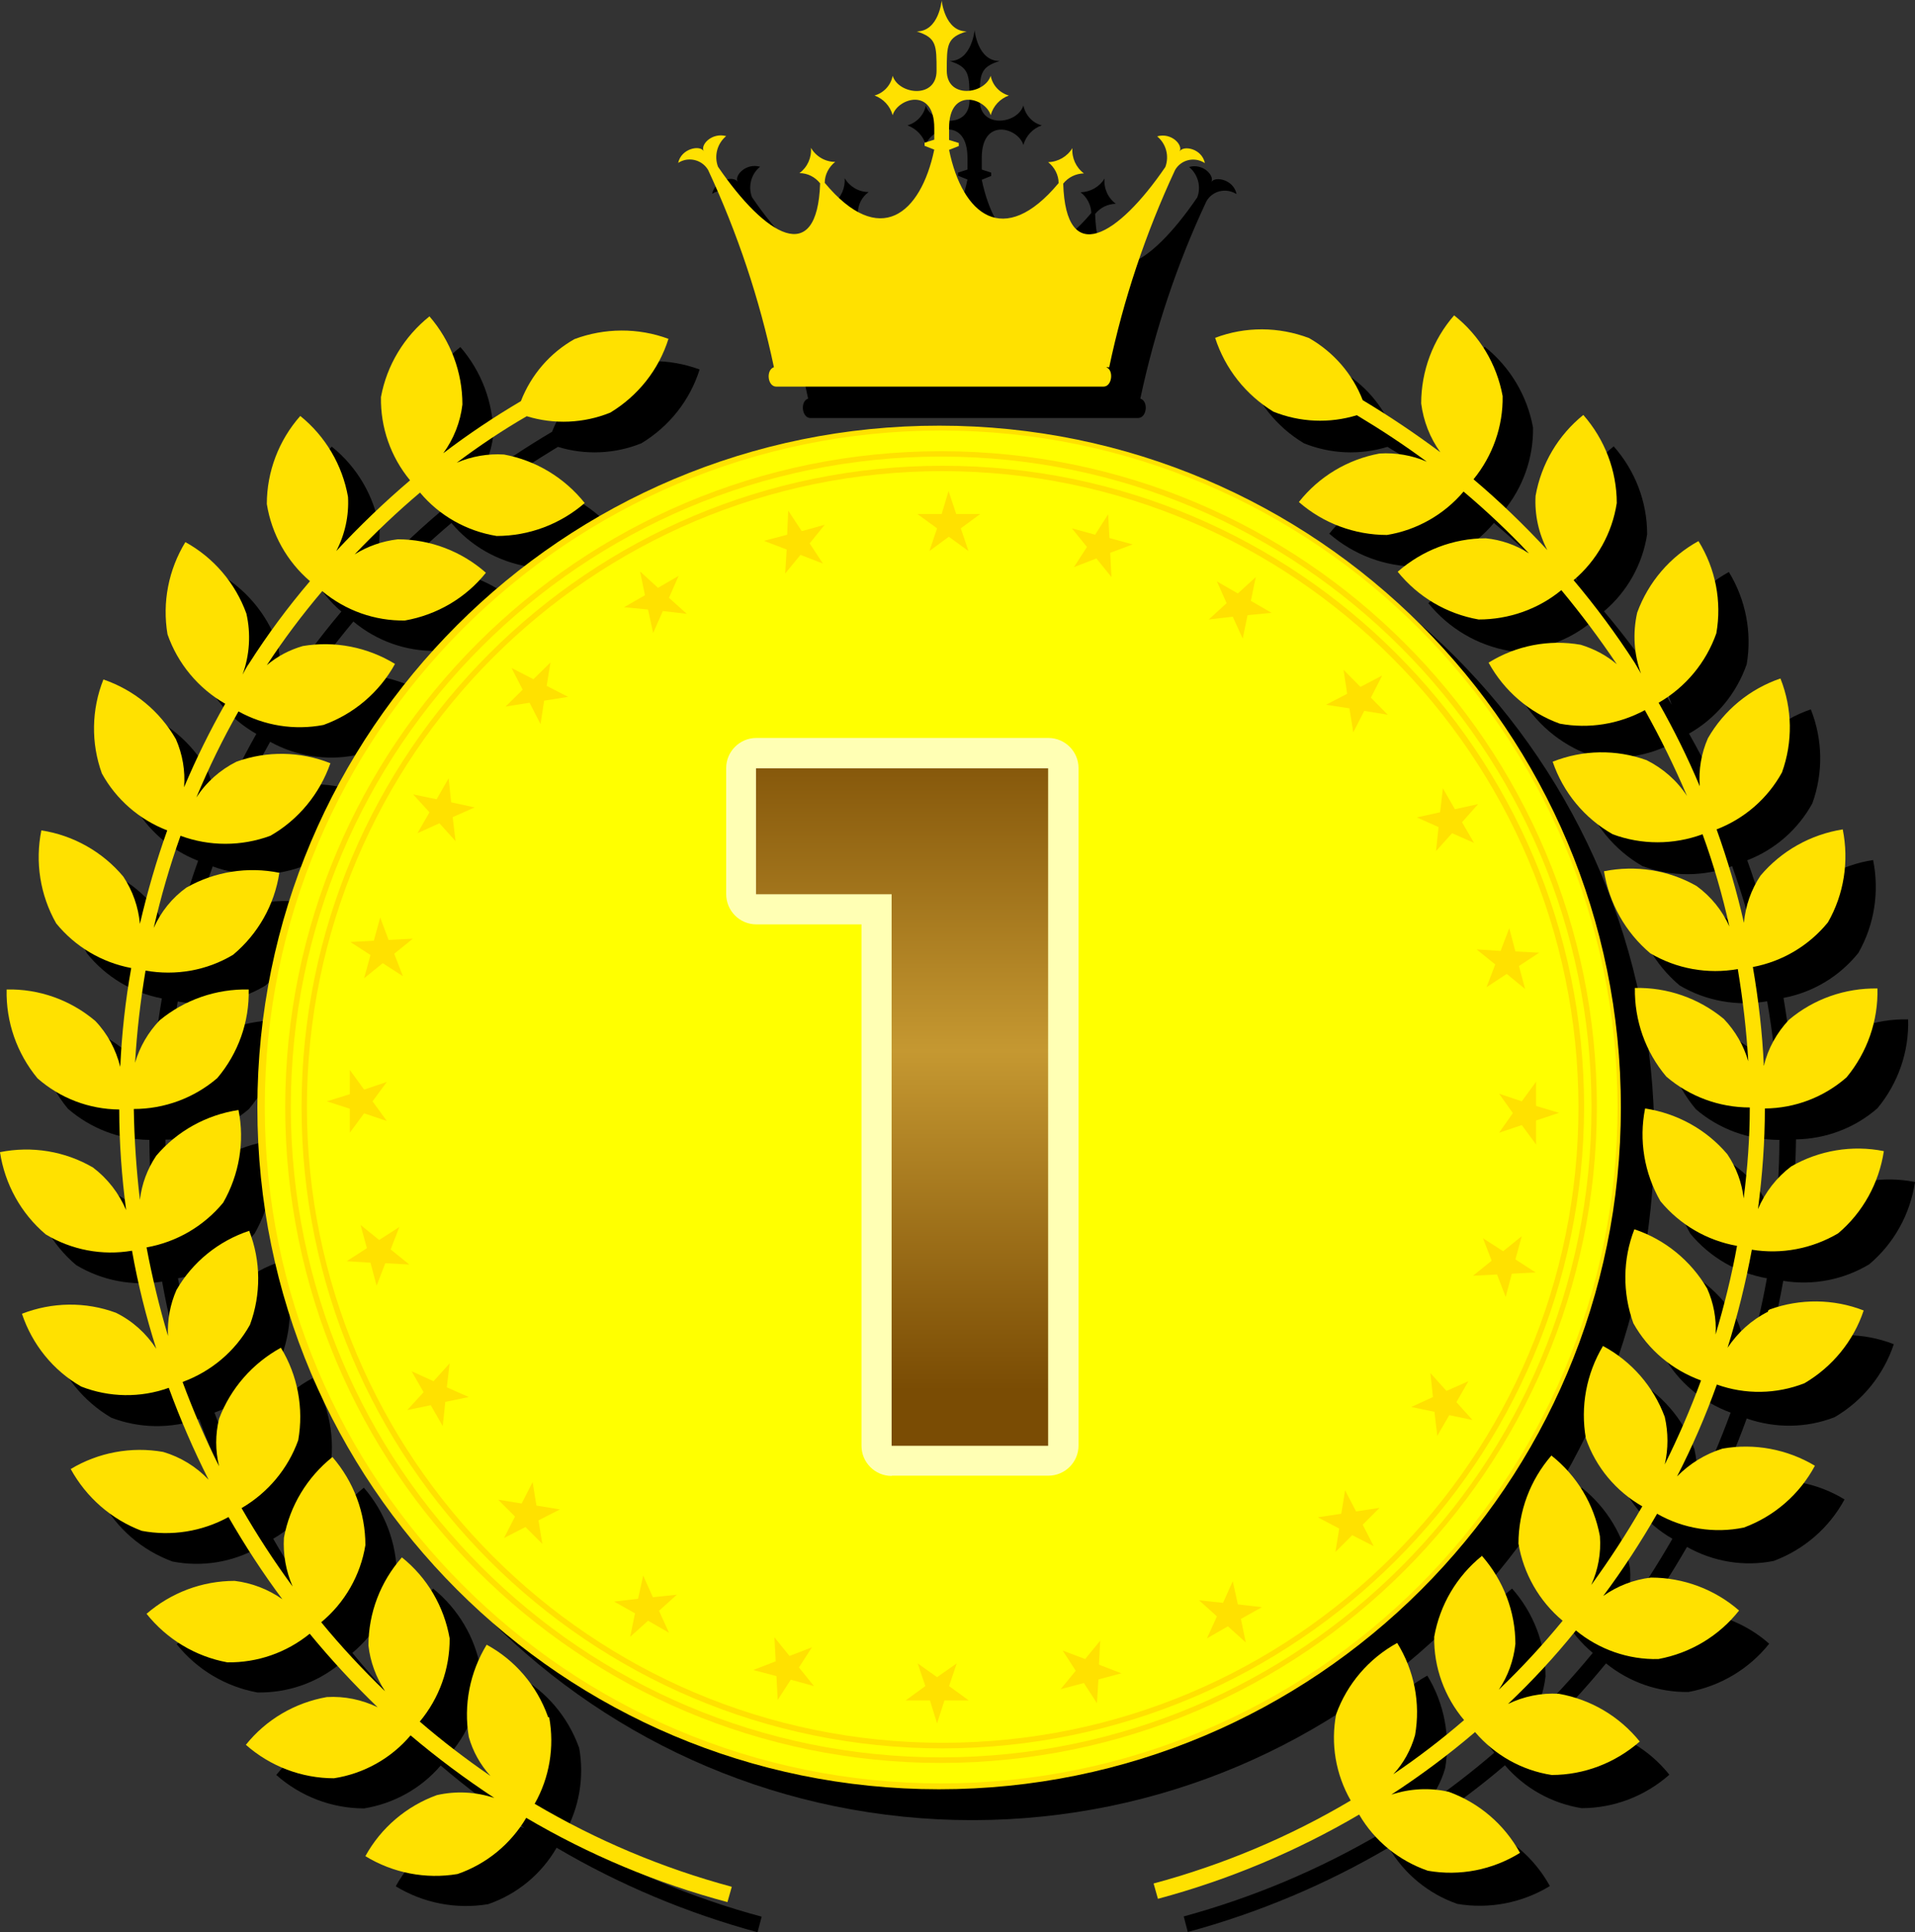 <?xml version="1.0" encoding="UTF-8"?>
<svg id="_レイヤー_1" data-name="レイヤー_1" xmlns="http://www.w3.org/2000/svg" xmlns:xlink="http://www.w3.org/1999/xlink" version="1.1" viewBox="0 0 75 75.66">
  <rect x="0" y="0" width="75" height="75.66" fill="#333333" stroke="none"/>
  <!-- Generator: Adobe Illustrator 29.7.1, SVG Export Plug-In . SVG Version: 2.1.1 Build 8)  -->
  <defs>
    <style>
      .st0 {
        fill: #ffe100;
      }

      .st1 {
        fill: #f0571e;
      }

      .st2 {
        fill: #ffffb4;
      }

      .st3 {
        fill: #ff0;
      }

      .st4 {
        fill: url(#_名称未設定グラデーション);
      }
    </style>
    <linearGradient id="_名称未設定グラデーション" data-name="名称未設定グラデーション" x1="-840.9" y1="559.11" x2="-840.9" y2="560.11" gradientTransform="translate(9654.37 14887.64) scale(11.44 -26.53)" gradientUnits="userSpaceOnUse">
      <stop offset="0" stop-color="#7a4c04"/>
      <stop offset=".5" stop-color="#c59831"/>
      <stop offset="1" stop-color="#7a4c04"/>
    </linearGradient>
  </defs>
  <g id="_グループ_9262" data-name="グループ_9262">
    <g id="_グループ_9256" data-name="グループ_9256">
      <path id="_パス_15467" data-name="パス_15467" d="M64.79,44.58c0-14.75-11.95-26.7-26.7-26.7-14.75,0-26.7,11.95-26.7,26.7,0,14.75,11.95,26.7,26.7,26.7,14.74-.02,26.68-11.96,26.7-26.7"/>
      <path id="_パス_15468" data-name="パス_15468" d="M29.07,7.88c1.15,2.47,2.02,5.06,2.58,7.73-.32.1-.25.76.09.76h12.83c.35,0,.42-.66.09-.76.57-2.67,1.43-5.26,2.59-7.73.23-.4.74-.53,1.14-.3.01,0,.02.01.04.02-.12-.58-.85-.71-.99-.47.14-.24-.32-.75-.87-.59.35.29.48.77.32,1.19-1.85,2.72-3.89,3.96-4,.65.2-.25.49-.39.81-.4-.31-.23-.48-.61-.44-.99-.2.33-.56.53-.94.54.25.19.41.49.42.81-2.15,2.58-3.76,1.24-4.29-1.3l.37-.15v-.13l-.37-.12v-.46c0-1.61,1.44-1.17,1.63-.5.1-.36.37-.65.72-.77-.37-.1-.64-.4-.72-.78-.23.74-1.71.91-1.71-.2,0-1.01,0-1.3.78-1.54-.87,0-.98-1.21-.98-1.21,0,0-.11,1.21-.98,1.21.78.24.78.54.78,1.54,0,1.12-1.48.94-1.71.2-.07.37-.35.67-.72.78.35.13.62.41.72.77.2-.68,1.63-1.11,1.63.5v.46l-.37.12v.12l.37.15c-.53,2.54-2.14,3.88-4.29,1.3,0-.32.16-.62.42-.81-.39,0-.74-.21-.94-.54.03.38-.14.76-.44.99.32,0,.61.15.81.4-.11,3.31-2.15,2.07-4-.65-.16-.43-.03-.91.32-1.19-.56-.16-1.02.35-.88.59-.14-.24-.87-.11-1,.47.39-.25.9-.14,1.16.24,0,.01.01.02.02.04"/>
      <path id="_パス_15469" data-name="パス_15469" d="M70.47,52.59c-.64.32-1.18.81-1.57,1.41.39-1.26.71-2.54.94-3.84,1.16.19,2.36-.04,3.37-.65.97-.82,1.6-1.96,1.79-3.22-1.24-.25-2.53-.03-3.63.6-.57.43-1.02,1-1.31,1.67.17-1.31.26-2.62.28-3.94,1.18-.02,2.31-.45,3.19-1.22.81-.98,1.24-2.21,1.2-3.48-1.27-.03-2.5.41-3.47,1.23-.48.51-.81,1.13-.98,1.8-.07-1.3-.21-2.59-.43-3.87,1.16-.22,2.19-.84,2.93-1.76.63-1.1.83-2.39.58-3.64-1.25.19-2.39.84-3.21,1.81-.37.55-.59,1.19-.65,1.85-.29-1.24-.64-2.46-1.07-3.65,1.09-.42,1.99-1.21,2.55-2.23.43-1.19.41-2.5-.06-3.68-1.2.41-2.21,1.24-2.84,2.34-.26.59-.37,1.24-.32,1.88-.47-1.12-1.01-2.21-1.61-3.27,1.06-.6,1.86-1.57,2.26-2.72.21-1.25-.04-2.53-.7-3.61-1.11.61-1.96,1.61-2.39,2.8-.18.8-.13,1.63.15,2.4-.09-.14-.16-.28-.25-.42-.73-1.13-1.53-2.21-2.4-3.24.91-.77,1.51-1.84,1.69-3.02,0-1.27-.47-2.49-1.31-3.44-.99.8-1.65,1.92-1.87,3.17-.04.74.12,1.47.46,2.12-.9-.98-1.87-1.91-2.89-2.77.75-.92,1.16-2.07,1.14-3.26-.23-1.25-.9-2.37-1.89-3.16-.83.95-1.29,2.18-1.29,3.45.08.69.34,1.35.75,1.91-.97-.73-1.99-1.41-3.04-2.03-.4-1.02-1.14-1.88-2.1-2.42-1.18-.45-2.49-.46-3.68-.02.38,1.21,1.19,2.24,2.28,2.89,1.04.42,2.19.47,3.27.14.94.56,1.85,1.17,2.73,1.83-.58-.25-1.22-.36-1.85-.32-1.25.23-2.37.9-3.16,1.89.96.83,2.18,1.29,3.45,1.29,1.17-.19,2.24-.8,3-1.71.9.76,1.75,1.57,2.56,2.42-.51-.33-1.09-.53-1.69-.59-1.27,0-2.49.47-3.44,1.31.8.99,1.92,1.65,3.17,1.87,1.18.01,2.33-.39,3.24-1.15.78.92,1.5,1.89,2.16,2.9-.41-.35-.88-.6-1.4-.75-1.25-.21-2.54.04-3.62.7.61,1.11,1.61,1.96,2.8,2.39,1.14.22,2.31.03,3.32-.53.61,1.09,1.16,2.21,1.64,3.36-.39-.59-.94-1.08-1.58-1.39-1.19-.43-2.5-.41-3.68.06.41,1.2,1.24,2.21,2.34,2.84,1.13.42,2.38.42,3.51,0,.42,1.18.77,2.38,1.05,3.61-.29-.62-.73-1.16-1.28-1.57-1.1-.63-2.39-.84-3.64-.58.19,1.25.84,2.39,1.81,3.21,1.03.61,2.25.83,3.43.62.21,1.2.35,2.4.41,3.61-.18-.62-.51-1.19-.95-1.65-.98-.81-2.21-1.23-3.48-1.2-.03,1.27.41,2.5,1.23,3.47.91.78,2.07,1.2,3.27,1.2,0,1.19-.09,2.38-.23,3.56-.07-.62-.29-1.21-.64-1.73-.82-.97-1.96-1.6-3.22-1.79-.25,1.24-.03,2.53.6,3.63.76.92,1.82,1.54,3,1.75-.21,1.17-.49,2.33-.83,3.47.03-.62-.08-1.24-.33-1.81-.64-1.1-1.66-1.92-2.86-2.32-.46,1.18-.47,2.49-.04,3.68.59,1.04,1.52,1.83,2.64,2.24-.41,1.12-.88,2.22-1.42,3.29.14-.61.14-1.25,0-1.86-.44-1.19-1.3-2.18-2.41-2.78-.66,1.08-.9,2.37-.67,3.62.4,1.12,1.18,2.07,2.22,2.67-.61,1.06-1.27,2.09-2,3.07.27-.6.39-1.25.34-1.91-.23-1.25-.9-2.37-1.89-3.16-.84.95-1.3,2.18-1.3,3.45.2,1.18.81,2.25,1.73,3.02-.78.95-1.61,1.85-2.5,2.7.36-.53.58-1.15.65-1.78,0-1.27-.47-2.49-1.31-3.44-.99.79-1.65,1.92-1.87,3.17-.01,1.19.4,2.35,1.17,3.26-.88.76-1.81,1.47-2.77,2.13.4-.44.69-.96.85-1.53.21-1.25-.04-2.54-.7-3.62-1.11.61-1.96,1.61-2.39,2.8-.22,1.16-.02,2.36.57,3.38-2.42,1.42-5.01,2.51-7.72,3.25l.16.61c2.76-.75,5.41-1.86,7.87-3.31.6,1.03,1.56,1.82,2.69,2.21,1.25.21,2.54-.04,3.62-.7-.61-1.11-1.61-1.96-2.8-2.39-.74-.17-1.52-.13-2.24.11,1.14-.75,2.24-1.56,3.28-2.45.77.9,1.83,1.49,3,1.68,1.27,0,2.49-.47,3.44-1.31-.79-.99-1.92-1.65-3.16-1.88-.69-.04-1.37.1-1.99.4.95-.9,1.84-1.87,2.67-2.88.91.74,2.06,1.14,3.23,1.12,1.25-.23,2.37-.9,3.16-1.89-.95-.84-2.18-1.29-3.45-1.29-.68.08-1.32.33-1.87.72.76-1.03,1.46-2.11,2.1-3.22,1.03.58,2.23.78,3.39.55,1.19-.44,2.18-1.3,2.78-2.41-1.08-.66-2.37-.9-3.62-.67-.68.2-1.29.58-1.77,1.09.59-1.17,1.12-2.37,1.56-3.59,1.12.39,2.33.38,3.44-.05,1.1-.64,1.92-1.66,2.32-2.86-1.18-.46-2.49-.47-3.68-.04"/>
      <path id="_パス_15470" data-name="パス_15470" d="M22.67,68.42c-.43-1.19-1.28-2.19-2.39-2.8-.66,1.08-.91,2.37-.7,3.62.16.57.46,1.09.85,1.53-.96-.66-1.89-1.37-2.77-2.13.77-.91,1.18-2.07,1.17-3.26-.22-1.25-.88-2.37-1.87-3.17-.84.95-1.31,2.17-1.31,3.44.07.64.29,1.25.65,1.78-.89-.85-1.72-1.75-2.5-2.7.92-.77,1.54-1.84,1.74-3.02,0-1.27-.46-2.49-1.29-3.45-.99.79-1.67,1.91-1.89,3.16-.04.65.07,1.31.34,1.91-.72-.99-1.39-2.01-2-3.07,1.03-.6,1.82-1.54,2.22-2.67.22-1.25-.02-2.54-.68-3.62-1.12.6-1.97,1.59-2.41,2.78-.15.61-.15,1.25-.01,1.86-.53-1.07-1.01-2.17-1.42-3.29,1.12-.41,2.06-1.2,2.64-2.24.43-1.19.42-2.5-.04-3.68-1.2.4-2.22,1.22-2.86,2.32-.25.57-.36,1.19-.33,1.81-.34-1.14-.62-2.3-.84-3.47,1.18-.2,2.24-.83,3-1.75.63-1.1.85-2.39.6-3.63-1.25.19-2.4.82-3.22,1.79-.35.52-.57,1.11-.64,1.73-.15-1.18-.22-2.37-.23-3.57,1.2,0,2.36-.42,3.27-1.2.82-.97,1.25-2.2,1.23-3.47-1.27-.03-2.5.39-3.48,1.21-.45.47-.77,1.04-.95,1.66.07-1.21.21-2.42.41-3.61,1.18.21,2.4,0,3.43-.62.97-.81,1.62-1.95,1.81-3.21-1.24-.25-2.54-.05-3.64.58-.55.41-.99.95-1.28,1.57.28-1.22.63-2.43,1.05-3.61,1.13.42,2.38.42,3.52,0,1.1-.63,1.93-1.65,2.34-2.85-1.18-.47-2.49-.49-3.68-.06-.64.32-1.18.8-1.57,1.39.48-1.15,1.03-2.27,1.64-3.36,1.01.56,2.19.75,3.32.53,1.19-.43,2.19-1.28,2.8-2.39-1.08-.66-2.37-.91-3.62-.7-.52.15-.99.4-1.4.75.66-1.01,1.39-1.98,2.16-2.9.91.76,2.06,1.17,3.24,1.15,1.25-.22,2.38-.88,3.17-1.87-.95-.84-2.17-1.31-3.44-1.31-.6.06-1.18.27-1.69.59.81-.85,1.66-1.66,2.56-2.42.76.91,1.83,1.51,3,1.71,1.27,0,2.49-.46,3.45-1.29-.79-.99-1.91-1.67-3.16-1.89-.63-.04-1.27.07-1.85.32.88-.66,1.79-1.26,2.73-1.83,1.07.33,2.23.28,3.27-.14,1.09-.66,1.9-1.68,2.28-2.89-1.19-.44-2.5-.44-3.68.02-.96.54-1.7,1.4-2.1,2.42-1.05.62-2.07,1.3-3.05,2.04.41-.56.67-1.22.75-1.91,0-1.27-.46-2.49-1.29-3.45-.99.79-1.67,1.91-1.89,3.16-.02,1.19.38,2.34,1.14,3.26-1.02.86-1.98,1.79-2.88,2.77.34-.65.5-1.39.46-2.12-.22-1.25-.88-2.38-1.87-3.17-.84.95-1.31,2.17-1.31,3.44.19,1.18.79,2.25,1.69,3.02-.87,1.03-1.67,2.11-2.4,3.24-.09.14-.17.28-.25.42.28-.77.33-1.6.15-2.4-.43-1.19-1.28-2.19-2.39-2.8-.66,1.08-.91,2.36-.7,3.61.4,1.15,1.2,2.12,2.26,2.72-.6,1.06-1.14,2.16-1.61,3.28.05-.64-.06-1.29-.32-1.88-.63-1.1-1.64-1.93-2.84-2.34-.47,1.18-.49,2.49-.06,3.68.56,1.02,1.47,1.81,2.55,2.23-.43,1.2-.79,2.42-1.07,3.65-.06-.66-.28-1.3-.65-1.85-.81-.97-1.95-1.62-3.21-1.81-.25,1.24-.05,2.54.58,3.64.74.92,1.78,1.54,2.93,1.76-.22,1.28-.37,2.57-.43,3.87-.17-.67-.51-1.29-.98-1.8-.97-.82-2.2-1.26-3.47-1.23-.04,1.27.39,2.5,1.2,3.48.89.77,2.02,1.21,3.19,1.22.01,1.32.1,2.64.28,3.94-.28-.66-.73-1.23-1.31-1.66-1.1-.63-2.39-.85-3.63-.6.19,1.25.82,2.4,1.79,3.22,1.01.61,2.21.84,3.37.65.23,1.3.55,2.58.94,3.84-.39-.6-.93-1.09-1.57-1.41-1.19-.43-2.5-.42-3.68.04.4,1.2,1.23,2.22,2.32,2.86,1.1.42,2.32.44,3.44.05.45,1.23.97,2.43,1.56,3.59-.48-.51-1.09-.89-1.77-1.09-1.25-.22-2.53.02-3.62.67.6,1.12,1.59,1.97,2.78,2.41,1.16.23,2.36.03,3.39-.55.64,1.11,1.34,2.19,2.1,3.22-.55-.4-1.2-.64-1.87-.72-1.27,0-2.49.46-3.45,1.29.79.99,1.91,1.66,3.16,1.89,1.18.02,2.32-.37,3.23-1.12.83,1.01,1.72,1.97,2.67,2.88-.62-.3-1.31-.44-1.99-.4-1.25.22-2.38.88-3.17,1.87.95.84,2.17,1.31,3.44,1.31,1.17-.19,2.23-.78,3-1.68,1.04.89,2.13,1.7,3.28,2.45-.72-.24-1.5-.28-2.24-.11-1.19.43-2.19,1.28-2.8,2.39,1.08.66,2.37.91,3.62.7,1.13-.39,2.08-1.17,2.68-2.21,2.46,1.45,5.11,2.56,7.87,3.31l.16-.61c-2.71-.73-5.3-1.82-7.72-3.25.58-1.02.78-2.22.57-3.38"/>
    </g>
    <g id="_レイヤー_11" data-name="レイヤー_1">
      <g id="_グループ_9261" data-name="グループ_9261">
        <g id="_グループ_9257" data-name="グループ_9257">
          <circle id="_楕円形_1670" data-name="楕円形_1670" class="st3" cx="36.86" cy="43.35" r="26.6"/>
          <path id="_パス_15471" data-name="パス_15471" class="st0" d="M10.08,43.36c0-14.75,11.96-26.7,26.71-26.69,14.75,0,26.7,11.96,26.69,26.71,0,14.75-11.96,26.7-26.71,26.69-14.74,0-26.69-11.95-26.69-26.69h0ZM36.86,16.86c-14.63,0-26.49,11.86-26.49,26.49s11.86,26.49,26.49,26.49,26.49-11.86,26.49-26.49h0c-.02-14.62-11.87-26.48-26.49-26.49h0Z"/>
        </g>
        <path id="_パス_15472" data-name="パス_15472" class="st0" d="M36.86,69.04c-14.19,0-25.69-11.5-25.69-25.68s11.5-25.69,25.69-25.69,25.68,11.5,25.68,25.68c-.02,14.18-11.51,25.67-25.68,25.69ZM36.86,17.88c-14.07,0-25.47,11.4-25.47,25.47s11.4,25.47,25.47,25.47,25.47-11.4,25.47-25.47h0c-.02-14.06-11.41-25.46-25.47-25.47Z"/>
        <path id="_パス_15473" data-name="パス_15473" class="st0" d="M36.92,68.47c-13.87,0-25.12-11.25-25.11-25.12,0-13.87,11.25-25.12,25.12-25.11,13.87,0,25.11,11.24,25.11,25.11-.02,13.87-11.25,25.1-25.12,25.12ZM36.92,18.45c-13.75,0-24.9,11.15-24.9,24.9s11.15,24.9,24.9,24.9,24.9-11.15,24.9-24.9h0c-.02-13.74-11.16-24.88-24.9-24.9Z"/>
        <g id="_グループ_9258" data-name="グループ_9258">
          <path id="_パス_15474" data-name="パス_15474" class="st0" d="M37.15,19.23l.3.9h.94l-.76.56.3.89-.77-.56-.76.56.3-.89-.77-.56h.95l.27-.9Z"/>
          <path id="_パス_15475" data-name="パス_15475" class="st0" d="M30.88,20.01l.52.79.9-.25-.59.73.52.79-.88-.34-.6.73.06-.94-.89-.34.91-.24.04-.95Z"/>
          <path id="_パス_15476" data-name="パス_15476" class="st0" d="M25.07,22.38l.7.64.81-.47-.38.86.7.63-.94-.11-.38.86-.2-.92-.94-.09.82-.47-.19-.92Z"/>
          <path id="_パス_15477" data-name="パス_15477" class="st0" d="M20.06,26.17l.83.43.67-.66-.15.92.84.43-.94.15-.14.92-.43-.84-.94.15.67-.66-.43-.84Z"/>
          <path id="_パス_15478" data-name="パス_15478" class="st0" d="M16.18,31.11l.92.19.47-.82.1.94.92.2-.86.38.11.94-.63-.7-.86.39.47-.82-.64-.7Z"/>
          <path id="_パス_15479" data-name="パス_15479" class="st0" d="M13.7,36.89l.94-.05.25-.91.33.88.95-.05-.73.59.34.88-.79-.51-.73.59.25-.91-.79-.51Z"/>
          <path id="_パス_15480" data-name="パス_15480" class="st0" d="M12.8,43.13l.9-.28v-.95l.56.77.89-.3-.56.76.56.77-.89-.3-.56.76v-.94l-.9-.29Z"/>
          <path id="_パス_15481" data-name="パス_15481" class="st0" d="M13.58,49.39l.79-.51-.25-.91.73.59.79-.51-.34.88.73.59-.94-.05-.34.88-.24-.9-.95-.06Z"/>
          <path id="_パス_15482" data-name="パス_15482" class="st0" d="M15.95,55.22l.64-.7-.47-.82.86.39.63-.7-.11.94.86.38-.92.19-.1.95-.47-.82-.92.19Z"/>
          <path id="_パス_15483" data-name="パス_15483" class="st0" d="M19.74,60.23l.43-.84-.66-.66.92.15.43-.84.15.92.92.15-.84.43.15.92-.66-.66-.84.43Z"/>
          <path id="_パス_15484" data-name="パス_15484" class="st0" d="M24.68,64.1l.19-.92-.82-.46.94-.11.2-.91.38.85.94-.1-.7.63.39.86-.82-.47-.7.63Z"/>
          <path id="_パス_15485" data-name="パス_15485" class="st0" d="M30.46,66.59l-.05-.95-.91-.24.88-.34-.05-.94.59.73.88-.34-.51.79.59.73-.91-.25-.51.79Z"/>
          <path id="_パス_15486" data-name="パス_15486" class="st0" d="M36.7,67.49l-.28-.9h-.95l.77-.56-.3-.89.76.54.77-.54-.3.89.77.56h-.95l-.29.9Z"/>
          <path id="_パス_15487" data-name="パス_15487" class="st0" d="M42.96,66.7l-.51-.79-.91.24.59-.72-.51-.79.88.33.59-.72-.05.94.88.34-.9.24-.06.94Z"/>
          <path id="_パス_15488" data-name="パス_15488" class="st0" d="M48.79,64.32l-.7-.63-.82.47.39-.86-.7-.63.94.1.38-.85.2.91.94.11-.82.46.19.92Z"/>
          <path id="_パス_15489" data-name="パス_15489" class="st0" d="M53.8,60.55l-.84-.43-.66.66.15-.92-.84-.44.92-.14.15-.92.43.83.92-.14-.66.66.43.84Z"/>
          <path id="_パス_15490" data-name="パス_15490" class="st0" d="M57.67,55.61l-.91-.19-.47.81-.11-.94-.91-.19.85-.39-.1-.94.63.7.86-.38-.47.82.63.7Z"/>
          <path id="_パス_15491" data-name="パス_15491" class="st0" d="M60.16,49.83l-.95.05-.24.91-.34-.88-.94.05.73-.59-.34-.88.79.51.73-.59-.25.91.79.51Z"/>
          <path id="_パス_15492" data-name="パス_15492" class="st0" d="M61.06,43.58l-.9.3v.94l-.56-.76-.89.3.54-.77-.54-.76.89.3.56-.77v.95l.9.27Z"/>
          <path id="_パス_15493" data-name="パス_15493" class="st0" d="M60.28,37.31l-.79.52.24.9-.72-.59-.79.52.34-.89-.73-.59.94.06.34-.89.24.91.95.05Z"/>
          <path id="_パス_15494" data-name="パス_15494" class="st0" d="M57.89,31.49l-.63.71.47.81-.86-.38-.63.7.1-.94-.85-.38.91-.2.11-.94.47.82.91-.2Z"/>
          <path id="_パス_15495" data-name="パス_15495" class="st0" d="M54.12,26.48l-.43.84.66.67-.92-.15-.43.84-.15-.94-.92-.14.83-.43-.14-.94.66.67.84-.44Z"/>
          <path id="_パス_15496" data-name="パス_15496" class="st0" d="M49.18,22.61l-.19.92.81.47-.94.09-.19.92-.39-.86-.94.11.7-.64-.38-.85.82.47.7-.64Z"/>
          <path id="_パス_15497" data-name="パス_15497" class="st0" d="M43.4,20.13l.05.94.91.25-.88.33.05.95-.59-.73-.88.34.51-.79-.59-.73.91.25.51-.8Z"/>
        </g>
        <g id="_グループ_9259" data-name="グループ_9259">
          <path id="_パス_15498" data-name="パス_15498" class="st0" d="M43.44,14.39c.56-2.67,1.43-5.26,2.58-7.73.23-.4.74-.53,1.14-.29.01,0,.02.01.03.02-.12-.58-.85-.71-.99-.46.14-.25-.32-.75-.88-.59.35.29.48.77.32,1.2-1.86,2.72-3.9,3.95-4,.65.2-.25.49-.39.81-.4-.31-.23-.48-.61-.45-.99-.2.33-.56.54-.95.55.25.2.41.5.41.82-2.15,2.58-3.77,1.24-4.29-1.3l.38-.15v-.12l-.38-.12v-.47c0-1.61,1.43-1.17,1.63-.5.1-.36.36-.64.71-.77-.36-.1-.64-.4-.71-.77-.24.73-1.72.91-1.72-.2,0-1.01,0-1.3.78-1.54-.86,0-.98-1.21-.98-1.21,0,0-.11,1.21-.98,1.21.78.25.78.53.78,1.54,0,1.11-1.48.94-1.72.2-.07.37-.35.67-.71.77.35.13.61.41.71.77.2-.67,1.63-1.11,1.63.5v.46l-.38.12v.12l.38.15c-.53,2.53-2.14,3.88-4.29,1.3,0-.32.16-.62.41-.82-.39,0-.75-.21-.95-.55.03.39-.14.76-.45.99.32,0,.61.15.81.4-.11,3.3-2.14,2.07-4-.65-.16-.43-.03-.91.32-1.2-.56-.15-1.02.34-.88.59-.14-.25-.88-.11-1,.46.38-.25.9-.14,1.15.24,0,.01.01.02.02.03,1.15,2.47,2.02,5.07,2.58,7.73-.32.11-.25.76.09.76h12.82c.34,0,.41-.66.1-.76h.08Z"/>
          <path id="_パス_15499" data-name="パス_15499" class="st0" d="M69.24,51.37c-.64.32-1.18.81-1.58,1.41.39-1.26.71-2.54.95-3.84,1.17.19,2.36-.04,3.38-.64.97-.82,1.6-1.97,1.79-3.22-1.24-.25-2.54-.03-3.63.6-.57.43-1.02,1.01-1.3,1.67.17-1.31.27-2.62.27-3.94,1.18-.01,2.31-.44,3.2-1.22.81-.98,1.24-2.21,1.21-3.48-1.27-.02-2.5.41-3.47,1.23-.48.51-.82,1.13-.98,1.8-.06-1.3-.21-2.59-.43-3.87,1.16-.22,2.2-.84,2.94-1.75.63-1.1.83-2.39.58-3.64-1.26.2-2.4.84-3.22,1.81-.37.55-.59,1.19-.65,1.85-.28-1.24-.64-2.46-1.07-3.66,1.09-.42,2-1.21,2.56-2.23.43-1.19.41-2.5-.06-3.68-1.2.41-2.21,1.24-2.84,2.34-.26.59-.37,1.24-.32,1.88-.47-1.12-1.01-2.21-1.61-3.27,1.06-.61,1.86-1.58,2.26-2.72.22-1.25-.03-2.53-.7-3.61-1.11.61-1.96,1.6-2.4,2.8-.18.8-.13,1.63.15,2.39l-.25-.43c-.73-1.13-1.53-2.21-2.39-3.23.91-.77,1.51-1.84,1.69-3.02,0-1.27-.47-2.49-1.31-3.45-.99.8-1.65,1.92-1.87,3.17-.04.74.12,1.47.46,2.12-.91-.98-1.87-1.91-2.89-2.77.75-.92,1.16-2.07,1.14-3.26-.23-1.25-.9-2.37-1.9-3.16-.83.95-1.29,2.18-1.29,3.45.09.69.34,1.34.75,1.91-.98-.73-1.99-1.41-3.04-2.04-.4-1.03-1.14-1.88-2.1-2.43-1.19-.45-2.49-.46-3.68-.01.39,1.21,1.2,2.23,2.28,2.89,1.04.42,2.2.47,3.27.14.95.57,1.86,1.17,2.74,1.82-.58-.25-1.21-.36-1.85-.32-1.25.23-2.37.9-3.16,1.9.95.83,2.18,1.29,3.45,1.29,1.17-.19,2.24-.8,3-1.7.9.76,1.75,1.56,2.56,2.42-.51-.33-1.09-.53-1.69-.59-1.27,0-2.49.47-3.45,1.31.8.99,1.92,1.65,3.17,1.87,1.18,0,2.33-.4,3.24-1.15.77.93,1.5,1.9,2.17,2.9-.41-.35-.89-.6-1.41-.76-1.25-.22-2.53.03-3.61.7.61,1.11,1.6,1.96,2.79,2.39,1.14.21,2.31.02,3.33-.53.61,1.09,1.16,2.21,1.65,3.36-.39-.6-.94-1.08-1.58-1.4-1.19-.43-2.5-.41-3.68.06.41,1.2,1.24,2.21,2.35,2.84,1.13.42,2.38.42,3.52,0,.43,1.18.78,2.39,1.05,3.61-.28-.63-.72-1.17-1.28-1.58-1.1-.63-2.39-.83-3.63-.58.2,1.25.84,2.39,1.81,3.21,1.03.61,2.25.83,3.43.62.2,1.2.34,2.4.41,3.61-.18-.62-.51-1.19-.96-1.66-.98-.81-2.21-1.24-3.48-1.21-.02,1.27.41,2.5,1.23,3.47.91.78,2.07,1.21,3.27,1.21,0,1.19-.09,2.38-.24,3.56-.07-.62-.29-1.21-.64-1.73-.82-.97-1.97-1.6-3.22-1.79-.25,1.24-.03,2.54.6,3.63.76.92,1.82,1.54,3,1.75-.21,1.17-.5,2.33-.84,3.47.04-.62-.08-1.24-.33-1.8-.64-1.09-1.65-1.92-2.85-2.32-.46,1.18-.47,2.49-.04,3.68.58,1.04,1.52,1.83,2.65,2.24-.41,1.12-.89,2.22-1.42,3.29.14-.61.14-1.25,0-1.86-.44-1.19-1.3-2.18-2.42-2.78-.65,1.09-.89,2.37-.67,3.62.39,1.13,1.18,2.07,2.21,2.66-.61,1.06-1.28,2.09-2,3.08.27-.6.39-1.25.34-1.91-.23-1.25-.9-2.37-1.9-3.16-.83.96-1.29,2.18-1.29,3.45.2,1.18.81,2.25,1.73,3.02-.78.95-1.61,1.85-2.5,2.7.36-.53.58-1.15.65-1.79,0-1.27-.47-2.49-1.31-3.45-.99.8-1.65,1.92-1.87,3.17-.02,1.19.4,2.35,1.17,3.26-.88.76-1.81,1.47-2.77,2.12.4-.43.69-.96.85-1.53.22-1.25-.03-2.53-.7-3.61-1.11.61-1.96,1.6-2.39,2.79-.22,1.16-.02,2.35.57,3.38-2.41,1.43-5.01,2.52-7.72,3.25l.17.6c2.76-.74,5.41-1.85,7.88-3.3.6,1.03,1.56,1.81,2.69,2.2,1.25.22,2.53-.03,3.61-.7-.61-1.11-1.6-1.96-2.79-2.39-.75-.17-1.52-.13-2.25.11,1.15-.75,2.24-1.56,3.28-2.45.77.9,1.83,1.5,3,1.68,1.27,0,2.49-.47,3.45-1.31-.8-.99-1.92-1.65-3.17-1.87-.69-.04-1.37.1-1.99.4.95-.9,1.84-1.86,2.66-2.88.91.75,2.06,1.15,3.23,1.12,1.25-.23,2.37-.9,3.16-1.9-.95-.83-2.18-1.29-3.45-1.29-.68.08-1.32.33-1.87.72.77-1.03,1.47-2.11,2.11-3.22,1.03.59,2.24.78,3.4.54,1.19-.44,2.18-1.3,2.78-2.42-1.09-.65-2.37-.89-3.62-.67-.67.21-1.28.58-1.78,1.09.6-1.17,1.12-2.37,1.56-3.6,1.11.4,2.33.38,3.43-.05,1.09-.64,1.92-1.65,2.32-2.85-1.18-.46-2.49-.47-3.68-.04l-.06.04Z"/>
          <path id="_パス_15500" data-name="パス_15500" class="st0" d="M21.45,67.2c-.43-1.19-1.28-2.19-2.39-2.79-.66,1.08-.91,2.36-.7,3.61.16.57.45,1.09.85,1.53-.96-.66-1.89-1.37-2.77-2.13.76-.91,1.18-2.07,1.17-3.26-.22-1.25-.88-2.38-1.87-3.17-.84.95-1.31,2.18-1.31,3.45.07.64.3,1.25.65,1.79-.88-.85-1.72-1.75-2.5-2.7.92-.76,1.54-1.84,1.73-3.02,0-1.27-.46-2.49-1.29-3.45-.99.79-1.67,1.91-1.9,3.16-.04.65.08,1.31.34,1.91-.72-.98-1.39-2.01-2-3.07,1.03-.6,1.82-1.54,2.22-2.66.22-1.25-.02-2.54-.68-3.62-1.11.61-1.97,1.59-2.42,2.78-.15.61-.15,1.25,0,1.86-.54-1.07-1.01-2.17-1.43-3.3,1.12-.41,2.06-1.2,2.64-2.24.44-1.19.43-2.5-.03-3.68-1.2.4-2.22,1.22-2.85,2.32-.25.57-.36,1.18-.33,1.8-.34-1.14-.62-2.3-.84-3.47,1.18-.21,2.24-.83,3-1.75.63-1.1.85-2.39.6-3.63-1.25.19-2.4.82-3.22,1.79-.35.52-.57,1.11-.64,1.73-.14-1.18-.22-2.37-.24-3.56,1.2,0,2.36-.43,3.27-1.21.82-.97,1.26-2.2,1.23-3.47-1.27-.03-2.51.4-3.49,1.21-.45.47-.78,1.04-.96,1.66.07-1.21.21-2.42.41-3.61,1.18.21,2.4,0,3.43-.62.97-.81,1.62-1.95,1.81-3.21-1.24-.25-2.53-.05-3.64.58-.56.4-1,.95-1.28,1.58.28-1.22.63-2.43,1.05-3.61,1.13.42,2.38.42,3.52,0,1.1-.63,1.93-1.64,2.35-2.84-1.18-.47-2.49-.49-3.68-.06-.64.32-1.18.8-1.57,1.4.48-1.15,1.03-2.28,1.65-3.37,1.01.56,2.19.75,3.33.53,1.19-.43,2.19-1.28,2.8-2.39-1.08-.66-2.36-.91-3.61-.7-.52.15-1,.4-1.41.75.66-1.01,1.39-1.98,2.17-2.9.91.76,2.06,1.17,3.24,1.15,1.25-.22,2.38-.88,3.17-1.87-.95-.84-2.18-1.31-3.45-1.31-.6.07-1.18.27-1.69.59.81-.85,1.66-1.66,2.56-2.42.76.91,1.83,1.51,3,1.7,1.27,0,2.49-.46,3.45-1.29-.79-.99-1.91-1.67-3.16-1.9-.63-.04-1.27.07-1.85.32.88-.66,1.79-1.27,2.74-1.82,1.07.33,2.23.28,3.27-.14,1.09-.66,1.9-1.68,2.28-2.89-1.19-.44-2.5-.43-3.68.01-.96.54-1.7,1.4-2.1,2.43-1.05.62-2.07,1.3-3.04,2.04.41-.56.67-1.22.75-1.91,0-1.27-.46-2.49-1.29-3.45-.99.79-1.67,1.91-1.9,3.16-.02,1.19.38,2.34,1.14,3.26-1.02.87-1.98,1.79-2.89,2.77.34-.65.5-1.38.46-2.12-.22-1.25-.89-2.38-1.87-3.17-.84.95-1.31,2.18-1.31,3.45.19,1.18.79,2.25,1.69,3.02-.87,1.02-1.67,2.1-2.39,3.23-.1.14-.17.28-.25.43.28-.77.33-1.6.15-2.39-.43-1.19-1.28-2.19-2.39-2.8-.66,1.08-.91,2.36-.7,3.61.4,1.15,1.21,2.12,2.26,2.72-.6,1.06-1.14,2.15-1.61,3.27.05-.64-.06-1.29-.32-1.88-.63-1.1-1.64-1.93-2.84-2.34-.47,1.18-.49,2.49-.06,3.68.56,1.02,1.47,1.81,2.56,2.23-.43,1.2-.78,2.42-1.07,3.66-.06-.66-.28-1.29-.65-1.85-.81-.97-1.96-1.62-3.21-1.81-.25,1.24-.05,2.53.58,3.64.74.91,1.78,1.53,2.94,1.75-.23,1.28-.37,2.57-.43,3.87-.17-.68-.5-1.3-.98-1.8-.97-.82-2.2-1.26-3.47-1.23-.03,1.27.4,2.5,1.21,3.48.89.78,2.02,1.21,3.2,1.22,0,1.32.1,2.64.27,3.94-.28-.66-.73-1.24-1.3-1.67-1.1-.64-2.39-.85-3.64-.6.19,1.25.82,2.4,1.79,3.22,1.01.61,2.21.84,3.38.64.23,1.3.55,2.58.95,3.84-.39-.6-.93-1.09-1.58-1.41-1.19-.44-2.5-.42-3.68.04.4,1.2,1.22,2.22,2.32,2.85,1.1.43,2.32.45,3.43.05.45,1.23.97,2.43,1.56,3.6-.48-.51-1.1-.89-1.78-1.09-1.25-.22-2.54.02-3.62.67.61,1.11,1.59,1.97,2.78,2.42,1.16.22,2.36.03,3.4-.54.64,1.11,1.34,2.19,2.11,3.22-.55-.39-1.2-.64-1.87-.72-1.27,0-2.49.46-3.45,1.29.79.99,1.91,1.67,3.16,1.9,1.18.02,2.32-.38,3.23-1.12.83,1.01,1.72,1.97,2.66,2.88-.62-.3-1.3-.44-1.99-.4-1.25.22-2.38.88-3.17,1.87.95.84,2.18,1.31,3.45,1.31,1.17-.18,2.24-.78,3-1.68,1.04.88,2.14,1.7,3.28,2.45-.73-.24-1.5-.28-2.25-.11-1.19.43-2.19,1.28-2.8,2.39,1.08.66,2.36.91,3.61.7,1.13-.39,2.08-1.17,2.69-2.2,2.46,1.45,5.11,2.56,7.88,3.3l.17-.6c-2.71-.73-5.3-1.82-7.72-3.25.58-1.02.78-2.22.57-3.38l-.06-.03Z"/>
        </g>
        <g id="_グループ_9260" data-name="グループ_9260">
          <path id="_パス_15501" data-name="パス_15501" class="st1" d="M34.92,56.62v-24.25l2.65,2.65h-7.96v-4.93h11.44v26.53h-6.13Z"/>
          <path id="_パス_15502" data-name="パス_15502" class="st2" d="M34.92,57.8c-.65,0-1.18-.53-1.18-1.18v-20.42h-4.12c-.65,0-1.18-.53-1.18-1.19v-4.93c0-.65.53-1.18,1.18-1.18h11.44c.65,0,1.18.53,1.18,1.18v26.53c0,.65-.53,1.18-1.18,1.18h-6.13Z"/>
          <path id="_パス_15503" data-name="パス_15503" class="st4" d="M34.92,56.62v-24.25l2.65,2.65h-7.96v-4.93h11.44v26.53h-6.13Z"/>
        </g>
      </g>
    </g>
  </g>
</svg>